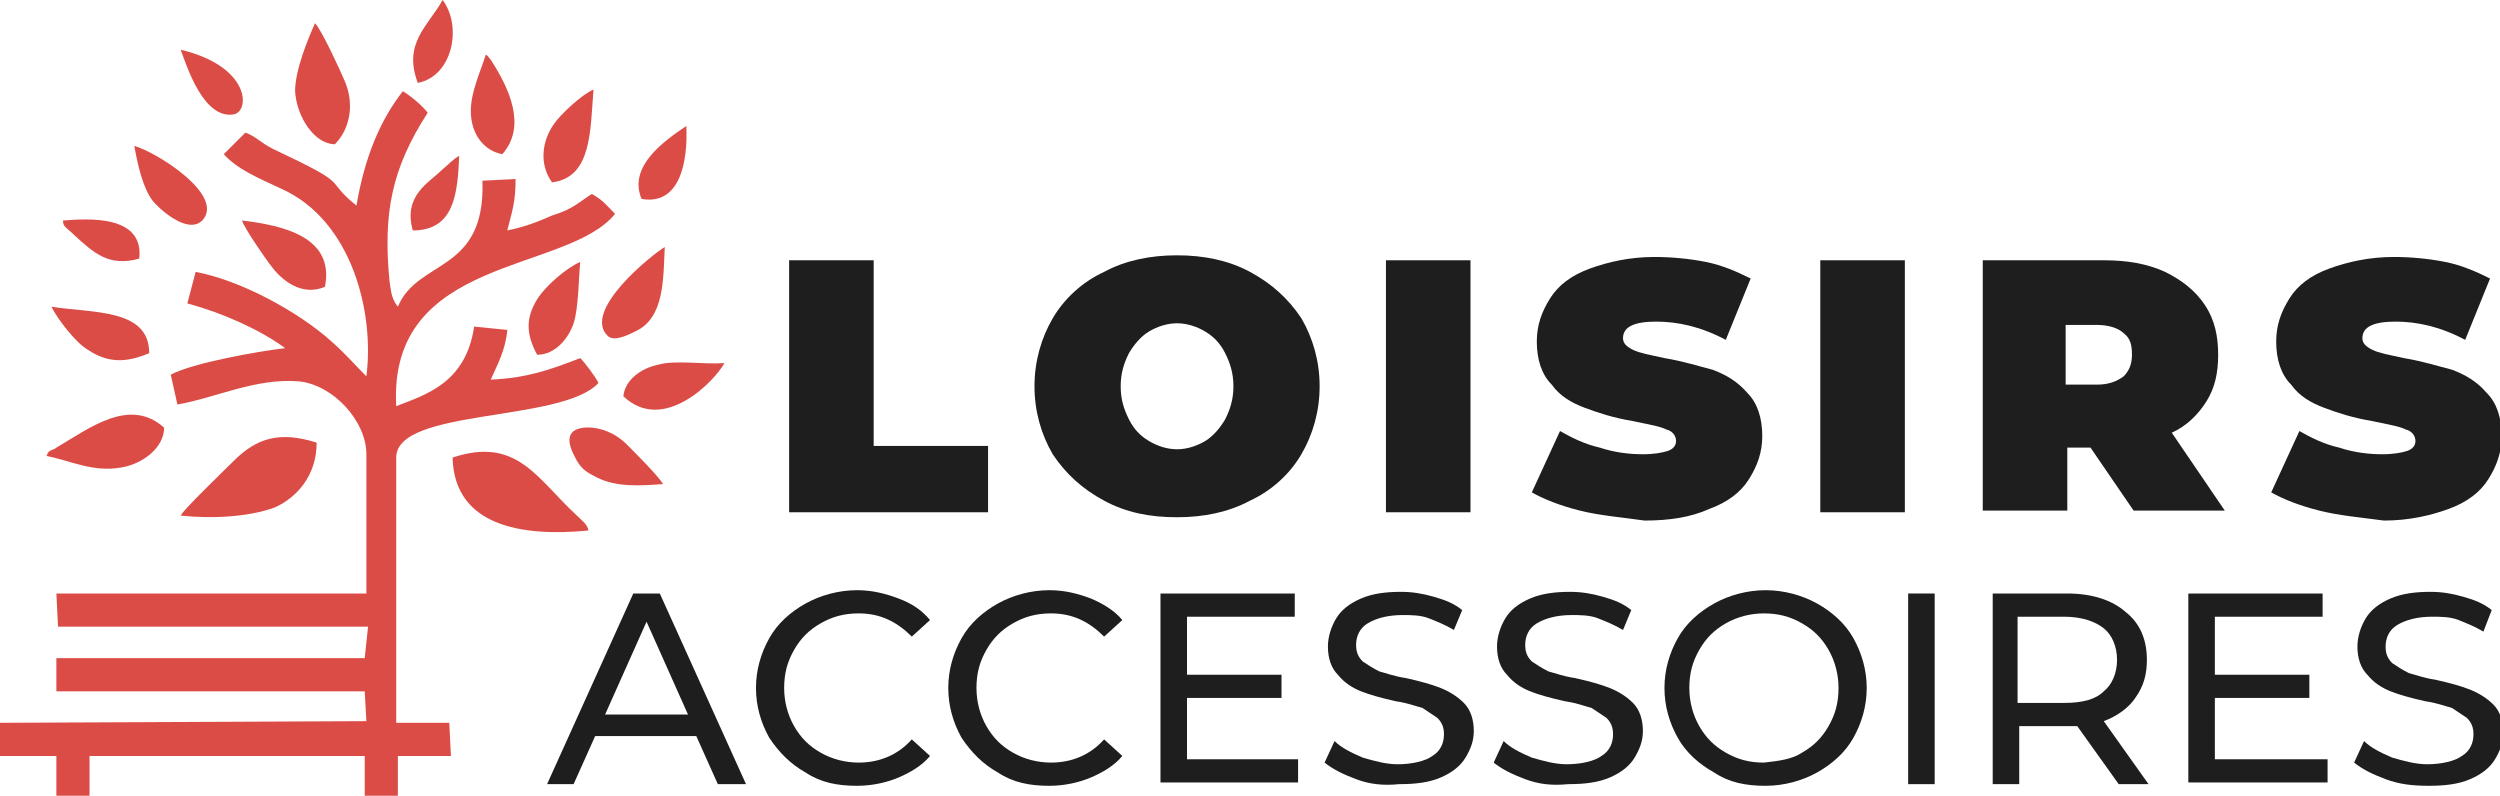 <?xml version="1.0" encoding="utf-8"?>
<!-- Generator: Adobe Illustrator 24.1.0, SVG Export Plug-In . SVG Version: 6.00 Build 0)  -->
<svg version="1.1" id="Layer_1" xmlns="http://www.w3.org/2000/svg" xmlns:xlink="http://www.w3.org/1999/xlink" x="0px" y="0px"
	 width="150.8px" height="48px" viewBox="0 0 150.8 48" style="enable-background:new 0 0 150.8 48;" xml:space="preserve">
<style type="text/css">
	.st0{fill:#1E1E1E;}
	.st1{fill-rule:evenodd;clip-rule:evenodd;fill:#DC4C46;}
</style>
<g>
	<path class="st0" d="M42,44.4h-6.1l-1.3,2.9H33l5.2-11.5h1.6L45,47.3h-1.7L42,44.4z M41.5,43.1L39,37.5l-2.5,5.6H41.5z"/>
	<path class="st0" d="M48.6,46.6c-0.9-0.5-1.6-1.2-2.2-2.1c-0.5-0.9-0.8-1.9-0.8-3c0-1.1,0.3-2.1,0.8-3c0.5-0.9,1.3-1.6,2.2-2.1
		s2-0.8,3.1-0.8c0.9,0,1.7,0.2,2.5,0.5s1.4,0.7,1.9,1.3l-1.1,1c-0.9-0.9-1.9-1.4-3.2-1.4c-0.9,0-1.6,0.2-2.3,0.6
		c-0.7,0.4-1.2,0.9-1.6,1.6c-0.4,0.7-0.6,1.4-0.6,2.3c0,0.8,0.2,1.6,0.6,2.3c0.4,0.7,0.9,1.2,1.6,1.6c0.7,0.4,1.5,0.6,2.3,0.6
		c1.3,0,2.4-0.5,3.2-1.4l1.1,1c-0.5,0.6-1.2,1-1.9,1.3c-0.7,0.3-1.6,0.5-2.5,0.5C50.5,47.4,49.5,47.2,48.6,46.6z"/>
	<path class="st0" d="M60.2,46.6c-0.9-0.5-1.6-1.2-2.2-2.1c-0.5-0.9-0.8-1.9-0.8-3c0-1.1,0.3-2.1,0.8-3c0.5-0.9,1.3-1.6,2.2-2.1
		c0.9-0.5,2-0.8,3.1-0.8c0.9,0,1.7,0.2,2.5,0.5c0.7,0.3,1.4,0.7,1.9,1.3l-1.1,1c-0.9-0.9-1.9-1.4-3.2-1.4c-0.9,0-1.6,0.2-2.3,0.6
		c-0.7,0.4-1.2,0.9-1.6,1.6c-0.4,0.7-0.6,1.4-0.6,2.3c0,0.8,0.2,1.6,0.6,2.3c0.4,0.7,0.9,1.2,1.6,1.6c0.7,0.4,1.5,0.6,2.3,0.6
		c1.3,0,2.4-0.5,3.2-1.4l1.1,1c-0.5,0.6-1.2,1-1.9,1.3c-0.7,0.3-1.6,0.5-2.5,0.5C62.1,47.4,61.1,47.2,60.2,46.6z"/>
	<path class="st0" d="M78.3,45.8v1.4H70V35.8h8.1v1.4h-6.5v3.5h5.7v1.4h-5.7v3.7H78.3z"/>
	<path class="st0" d="M81.8,47c-0.8-0.3-1.4-0.6-1.9-1l0.6-1.3c0.4,0.4,1,0.7,1.7,1c0.7,0.2,1.4,0.4,2.1,0.4c0.9,0,1.7-0.2,2.1-0.5
		c0.5-0.3,0.7-0.8,0.7-1.3c0-0.4-0.1-0.7-0.4-1c-0.3-0.2-0.6-0.4-0.9-0.6c-0.4-0.1-0.9-0.3-1.6-0.4c-0.9-0.2-1.6-0.4-2.1-0.6
		c-0.5-0.2-1-0.5-1.4-1c-0.4-0.4-0.6-1-0.6-1.7c0-0.6,0.2-1.2,0.5-1.7c0.3-0.5,0.8-0.9,1.5-1.2c0.7-0.3,1.5-0.4,2.4-0.4
		c0.7,0,1.3,0.1,2,0.3c0.7,0.2,1.2,0.4,1.7,0.8L87.7,38c-0.5-0.3-1-0.5-1.5-0.7c-0.5-0.2-1.1-0.2-1.6-0.2c-0.9,0-1.6,0.2-2.1,0.5
		c-0.5,0.3-0.7,0.8-0.7,1.3c0,0.4,0.1,0.7,0.4,1c0.3,0.2,0.6,0.4,1,0.6c0.4,0.1,0.9,0.3,1.6,0.4c0.9,0.2,1.6,0.4,2.1,0.6
		c0.5,0.2,1,0.5,1.4,0.9c0.4,0.4,0.6,1,0.6,1.7c0,0.6-0.2,1.1-0.5,1.6c-0.3,0.5-0.8,0.9-1.5,1.2c-0.7,0.3-1.5,0.4-2.5,0.4
		C83.4,47.4,82.6,47.3,81.8,47z"/>
	<path class="st0" d="M92,47c-0.8-0.3-1.4-0.6-1.9-1l0.6-1.3c0.4,0.4,1,0.7,1.7,1c0.7,0.2,1.4,0.4,2.1,0.4c0.9,0,1.7-0.2,2.1-0.5
		c0.5-0.3,0.7-0.8,0.7-1.3c0-0.4-0.1-0.7-0.4-1c-0.3-0.2-0.6-0.4-0.9-0.6c-0.4-0.1-0.9-0.3-1.6-0.4c-0.9-0.2-1.6-0.4-2.1-0.6
		c-0.5-0.2-1-0.5-1.4-1c-0.4-0.4-0.6-1-0.6-1.7c0-0.6,0.2-1.2,0.5-1.7c0.3-0.5,0.8-0.9,1.5-1.2c0.7-0.3,1.5-0.4,2.4-0.4
		c0.7,0,1.3,0.1,2,0.3c0.7,0.2,1.2,0.4,1.7,0.8L97.9,38c-0.5-0.3-1-0.5-1.5-0.7c-0.5-0.2-1.1-0.2-1.6-0.2c-0.9,0-1.6,0.2-2.1,0.5
		c-0.5,0.3-0.7,0.8-0.7,1.3c0,0.4,0.1,0.7,0.4,1c0.3,0.2,0.6,0.4,1,0.6c0.4,0.1,0.9,0.3,1.6,0.4c0.9,0.2,1.6,0.4,2.1,0.6
		c0.5,0.2,1,0.5,1.4,0.9c0.4,0.4,0.6,1,0.6,1.7c0,0.6-0.2,1.1-0.5,1.6c-0.3,0.5-0.8,0.9-1.5,1.2c-0.7,0.3-1.5,0.4-2.5,0.4
		C93.6,47.4,92.8,47.3,92,47z"/>
	<path class="st0" d="M103.4,46.6c-0.9-0.5-1.7-1.2-2.2-2.1c-0.5-0.9-0.8-1.9-0.8-3c0-1.1,0.3-2.1,0.8-3c0.5-0.9,1.3-1.6,2.2-2.1
		c0.9-0.5,2-0.8,3.1-0.8c1.1,0,2.2,0.3,3.1,0.8s1.7,1.2,2.2,2.1c0.5,0.9,0.8,1.9,0.8,3c0,1.1-0.3,2.1-0.8,3
		c-0.5,0.9-1.3,1.6-2.2,2.1c-0.9,0.5-2,0.8-3.1,0.8C105.3,47.4,104.3,47.2,103.4,46.6z M108.7,45.4c0.7-0.4,1.2-0.9,1.6-1.6
		c0.4-0.7,0.6-1.4,0.6-2.3c0-0.8-0.2-1.6-0.6-2.3c-0.4-0.7-0.9-1.2-1.6-1.6c-0.7-0.4-1.4-0.6-2.3-0.6c-0.8,0-1.6,0.2-2.3,0.6
		c-0.7,0.4-1.2,0.9-1.6,1.6c-0.4,0.7-0.6,1.4-0.6,2.3c0,0.8,0.2,1.6,0.6,2.3c0.4,0.7,0.9,1.2,1.6,1.6c0.7,0.4,1.4,0.6,2.3,0.6
		C107.3,45.9,108.1,45.8,108.7,45.4z"/>
	<path class="st0" d="M115.1,35.8h1.6v11.5h-1.6V35.8z"/>
	<path class="st0" d="M127.8,47.3l-2.5-3.5c-0.3,0-0.5,0-0.7,0h-2.8v3.5h-1.6V35.8h4.5c1.5,0,2.7,0.4,3.5,1.1
		c0.9,0.7,1.3,1.7,1.3,2.9c0,0.9-0.2,1.6-0.7,2.3c-0.4,0.6-1.1,1.1-1.9,1.4l2.7,3.8H127.8z M126.9,41.7c0.5-0.4,0.8-1.1,0.8-1.9
		c0-0.8-0.3-1.5-0.8-1.9c-0.5-0.4-1.3-0.7-2.4-0.7h-2.8v5.2h2.8C125.6,42.4,126.4,42.2,126.9,41.7z"/>
	<path class="st0" d="M140.4,45.8v1.4H132V35.8h8.1v1.4h-6.5v3.5h5.7v1.4h-5.7v3.7H140.4z"/>
	<path class="st0" d="M143.9,47c-0.8-0.3-1.4-0.6-1.9-1l0.6-1.3c0.4,0.4,1,0.7,1.7,1c0.7,0.2,1.4,0.4,2.1,0.4c0.9,0,1.7-0.2,2.1-0.5
		c0.5-0.3,0.7-0.8,0.7-1.3c0-0.4-0.1-0.7-0.4-1c-0.3-0.2-0.6-0.4-0.9-0.6c-0.4-0.1-0.9-0.3-1.6-0.4c-0.9-0.2-1.6-0.4-2.1-0.6
		c-0.5-0.2-1-0.5-1.4-1c-0.4-0.4-0.6-1-0.6-1.7c0-0.6,0.2-1.2,0.5-1.7c0.3-0.5,0.8-0.9,1.5-1.2c0.7-0.3,1.5-0.4,2.4-0.4
		c0.7,0,1.3,0.1,2,0.3c0.7,0.2,1.2,0.4,1.7,0.8l-0.5,1.3c-0.5-0.3-1-0.5-1.5-0.7c-0.5-0.2-1.1-0.2-1.6-0.2c-0.9,0-1.6,0.2-2.1,0.5
		c-0.5,0.3-0.7,0.8-0.7,1.3c0,0.4,0.1,0.7,0.4,1c0.3,0.2,0.6,0.4,1,0.6c0.4,0.1,0.9,0.3,1.6,0.4c0.9,0.2,1.6,0.4,2.1,0.6
		c0.5,0.2,1,0.5,1.4,0.9c0.4,0.4,0.6,1,0.6,1.7c0,0.6-0.2,1.1-0.5,1.6c-0.3,0.5-0.8,0.9-1.5,1.2c-0.7,0.3-1.5,0.4-2.5,0.4
		C145.5,47.4,144.7,47.3,143.9,47z"/>
</g>
<g>
	<path class="st0" d="M47.6,15.7h5.1v11.2h6.9v4h-12V15.7z"/>
	<path class="st0" d="M66.6,30.2c-1.3-0.7-2.3-1.6-3.1-2.8c-0.7-1.2-1.1-2.6-1.1-4.1s0.4-2.9,1.1-4.1c0.7-1.2,1.8-2.2,3.1-2.8
		c1.3-0.7,2.8-1,4.4-1c1.6,0,3.1,0.3,4.4,1c1.3,0.7,2.3,1.6,3.1,2.8c0.7,1.2,1.1,2.6,1.1,4.1s-0.4,2.9-1.1,4.1
		c-0.7,1.2-1.8,2.2-3.1,2.8c-1.3,0.7-2.8,1-4.4,1C69.3,31.2,67.9,30.9,66.6,30.2z M72.7,26.6c0.5-0.3,0.9-0.8,1.2-1.3
		c0.3-0.6,0.5-1.2,0.5-2c0-0.8-0.2-1.4-0.5-2c-0.3-0.6-0.7-1-1.2-1.3c-0.5-0.3-1.1-0.5-1.7-0.5c-0.6,0-1.2,0.2-1.7,0.5
		c-0.5,0.3-0.9,0.8-1.2,1.3c-0.3,0.6-0.5,1.2-0.5,2c0,0.8,0.2,1.4,0.5,2c0.3,0.6,0.7,1,1.2,1.3c0.5,0.3,1.1,0.5,1.7,0.5
		C71.6,27.1,72.2,26.9,72.7,26.6z"/>
	<path class="st0" d="M83.6,15.7h5.1v15.2h-5.1V15.7z"/>
	<path class="st0" d="M95.3,30.8c-1.2-0.3-2.2-0.7-2.9-1.1l1.7-3.7c0.7,0.4,1.5,0.8,2.4,1c0.9,0.3,1.8,0.4,2.6,0.4
		c0.7,0,1.2-0.1,1.5-0.2c0.3-0.1,0.5-0.3,0.5-0.6c0-0.3-0.2-0.6-0.6-0.7c-0.4-0.2-1.1-0.3-2-0.5c-1.2-0.2-2.1-0.5-2.9-0.8
		c-0.8-0.3-1.5-0.7-2-1.4c-0.6-0.6-0.9-1.5-0.9-2.6c0-1,0.3-1.8,0.8-2.6c0.5-0.8,1.3-1.4,2.4-1.8c1.1-0.4,2.4-0.7,3.9-0.7
		c1,0,2.1,0.1,3.1,0.3c1,0.2,1.9,0.6,2.7,1l-1.5,3.7c-1.5-0.8-2.9-1.1-4.2-1.1c-1.3,0-2,0.3-2,1c0,0.3,0.2,0.5,0.6,0.7
		c0.4,0.2,1,0.3,1.9,0.5c1.2,0.2,2.1,0.5,2.9,0.7c0.8,0.3,1.5,0.7,2.1,1.4c0.6,0.6,0.9,1.5,0.9,2.6c0,1-0.3,1.8-0.8,2.6
		c-0.5,0.8-1.3,1.4-2.4,1.8c-1.1,0.5-2.4,0.7-3.9,0.7C97.8,31.2,96.5,31.1,95.3,30.8z"/>
	<path class="st0" d="M109.8,15.7h5.1v15.2h-5.1V15.7z"/>
	<path class="st0" d="M126.1,27h-1.4v3.8h-5.1V15.7h7.3c1.4,0,2.6,0.2,3.7,0.7c1,0.5,1.8,1.1,2.4,2c0.6,0.9,0.8,1.9,0.8,3
		c0,1.1-0.2,2-0.7,2.8c-0.5,0.8-1.2,1.5-2.1,1.9l3.2,4.7h-5.5L126.1,27z M128.1,20.1c-0.3-0.3-0.9-0.5-1.6-0.5h-1.9v3.6h1.9
		c0.7,0,1.2-0.2,1.6-0.5c0.3-0.3,0.5-0.7,0.5-1.3S128.5,20.4,128.1,20.1z"/>
	<path class="st0" d="M139.9,30.8c-1.2-0.3-2.2-0.7-2.9-1.1l1.7-3.7c0.7,0.4,1.5,0.8,2.4,1c0.9,0.3,1.8,0.4,2.6,0.4
		c0.7,0,1.2-0.1,1.5-0.2c0.3-0.1,0.5-0.3,0.5-0.6c0-0.3-0.2-0.6-0.6-0.7c-0.4-0.2-1.1-0.3-2-0.5c-1.2-0.2-2.1-0.5-2.9-0.8
		c-0.8-0.3-1.5-0.7-2-1.4c-0.6-0.6-0.9-1.5-0.9-2.6c0-1,0.3-1.8,0.8-2.6c0.5-0.8,1.3-1.4,2.4-1.8c1.1-0.4,2.4-0.7,3.9-0.7
		c1,0,2.1,0.1,3.1,0.3c1,0.2,1.9,0.6,2.7,1l-1.5,3.7c-1.5-0.8-2.9-1.1-4.2-1.1c-1.3,0-2,0.3-2,1c0,0.3,0.2,0.5,0.6,0.7
		c0.4,0.2,1,0.3,1.9,0.5c1.2,0.2,2.1,0.5,2.9,0.7c0.8,0.3,1.5,0.7,2.1,1.4c0.6,0.6,0.9,1.5,0.9,2.6c0,1-0.3,1.8-0.8,2.6
		c-0.5,0.8-1.3,1.4-2.4,1.8s-2.4,0.7-3.9,0.7C142.3,31.2,141.1,31.1,139.9,30.8z"/>
</g>
<g>
	<g>
		<path class="st1" d="M24,18.5c-0.4-0.5-0.4-0.9-0.5-1.5c-0.4-4.1,0.1-6.8,2.3-10.2c-0.3-0.4-1-1-1.5-1.3c-1.4,1.8-2.3,4-2.8,6.9
			c-2.1-1.7-0.1-1.1-5-3.4c-0.8-0.4-1.1-0.8-1.7-1l-1.3,1.3c0.8,0.9,2,1.4,3.5,2.1c4.2,1.9,5.6,7.4,5.1,11.3
			c-0.8-0.8-1.2-1.3-2.1-2.1c-2-1.8-5.5-3.7-8.2-4.2l-0.5,1.9c2.2,0.6,4.4,1.6,5.9,2.7c-1.7,0.2-5.6,0.9-6.9,1.6l0.4,1.8
			c2.3-0.4,4.7-1.6,7.3-1.4c2.1,0.2,4.1,2.4,4.1,4.4l0,8.4l-18.7,0l0.1,2l18.7,0L22,39.7l-18.6,0v2l18.6,0l0.1,1.8L0,43.6l0,2l3.4,0
			l0,2.4l2,0l0-2.4l16.6,0l0,2.4l2,0l0-2.4l3.2,0l-0.1-2h-3.2v-16c0-3,10-2.1,12.2-4.5c-0.2-0.4-0.8-1.2-1.1-1.5
			c-1.8,0.7-3.2,1.2-5.4,1.3c0.4-0.9,0.9-1.8,1-3l-2-0.2c-0.5,3.4-2.9,4.1-4.7,4.8c-0.5-9.1,10.3-8,13.2-11.6
			c-0.6-0.6-0.7-0.8-1.4-1.2c-0.8,0.5-1.1,0.9-2.4,1.3c-0.9,0.4-1.7,0.7-2.7,0.9c0.3-1.2,0.5-1.7,0.5-3.1l-2,0.1
			C29.3,16.5,25.2,15.6,24,18.5"/>
		<path class="st1" d="M10.9,31.1c1.8,0.2,4.1,0.1,5.7-0.5c1.3-0.6,2.5-1.9,2.5-3.9c-2.2-0.7-3.6-0.3-5,1.1
			C13.6,28.3,11,30.8,10.9,31.1"/>
		<path class="st1" d="M27.3,27.6c0.1,4.1,4.1,4.8,8.2,4.4c-0.1-0.4-0.3-0.5-0.7-0.9C32.4,28.9,31.2,26.3,27.3,27.6"/>
		<path class="st1" d="M2.8,27.5c1.5,0.3,2.8,1,4.5,0.7C8.6,28,9.9,27,9.9,25.8c-2.1-1.9-4.6,0.1-6.5,1.2c-0.1,0.1-0.2,0.1-0.4,0.2
			C2.7,27.5,3,27.2,2.8,27.5"/>
		<path class="st1" d="M20.2,8.7c0.9-0.9,1.2-2.4,0.6-3.8c-0.3-0.7-1.4-3.1-1.8-3.5c-0.4,0.9-1.2,2.8-1.2,4.1
			C17.9,7.1,19,8.7,20.2,8.7"/>
		<path class="st1" d="M40.1,14.9c-0.7,0.4-5.1,3.9-3.4,5.4c0.4,0.3,1.2-0.1,1.6-0.3C40.1,19.2,40,16.8,40.1,14.9"/>
		<path class="st1" d="M37.6,23.9c2.4,2.3,5.5-0.9,6.1-2c-1.2,0.1-3-0.2-4,0.1C38.7,22.2,37.7,22.9,37.6,23.9"/>
		<path class="st1" d="M19.6,17.3c0.6-3-2.5-3.7-5-4c0.1,0.4,1.4,2.3,1.8,2.8C17,16.9,18.2,17.9,19.6,17.3"/>
		<path class="st1" d="M34.8,27.8c0.3,0.5,0.6,0.7,1.2,1c1.2,0.6,2.6,0.5,4,0.4c-0.3-0.5-1.7-1.9-2.2-2.4c-1.2-1.2-2.9-1.2-3.3-0.7
			C34.1,26.6,34.6,27.4,34.8,27.8"/>
		<path class="st1" d="M9,21.3c0-2.7-3.4-2.4-5.9-2.8c0.4,0.8,1.5,2.2,2.2,2.6C6.5,21.9,7.6,21.9,9,21.3"/>
		<path class="st1" d="M8.1,8.8c0.2,1.1,0.5,2.5,1.1,3.3c0.3,0.4,2.1,2.1,3,1.2C13.6,11.8,9.5,9.2,8.1,8.8"/>
		<path class="st1" d="M32.4,21.4c1.1,0,1.9-1,2.2-1.9c0.3-0.9,0.3-2.7,0.4-3.7c-0.9,0.4-2,1.4-2.5,2.1
			C31.7,19.1,31.7,20.1,32.4,21.4"/>
		<path class="st1" d="M30.3,9.3c1.5-1.7,0.4-4-0.7-5.7c-0.2-0.2-0.1-0.2-0.3-0.3c-0.3,1-0.9,2.2-0.9,3.4
			C28.4,8.1,29.2,9.1,30.3,9.3"/>
		<path class="st1" d="M33.3,11c2.4-0.3,2.3-3.1,2.5-5.6c-0.7,0.3-2,1.5-2.4,2.1C32.7,8.5,32.5,9.9,33.3,11"/>
		<path class="st1" d="M10.9,3c0.4,1.1,1.4,4.2,3.2,3.9C15.1,6.7,15.1,4,10.9,3"/>
		<path class="st1" d="M38.7,12c2.3,0.4,2.8-2.2,2.7-4.4C39.9,8.6,37.9,10.1,38.7,12"/>
		<path class="st1" d="M25.2,5c2.1-0.4,2.7-3.4,1.5-5C25.8,1.6,24.3,2.6,25.2,5"/>
		<path class="st1" d="M8.4,15.6c0.3-2.7-3.2-2.4-4.6-2.3c0,0.4,0.2,0.4,0.7,0.9C5.7,15.3,6.6,16.1,8.4,15.6"/>
		<path class="st1" d="M24.9,13.9c2.5,0,2.7-2.2,2.8-4.5c-0.5,0.3-0.5,0.4-1.1,0.9C25.9,11,24.3,11.8,24.9,13.9"/>
	</g>
</g>
</svg>

